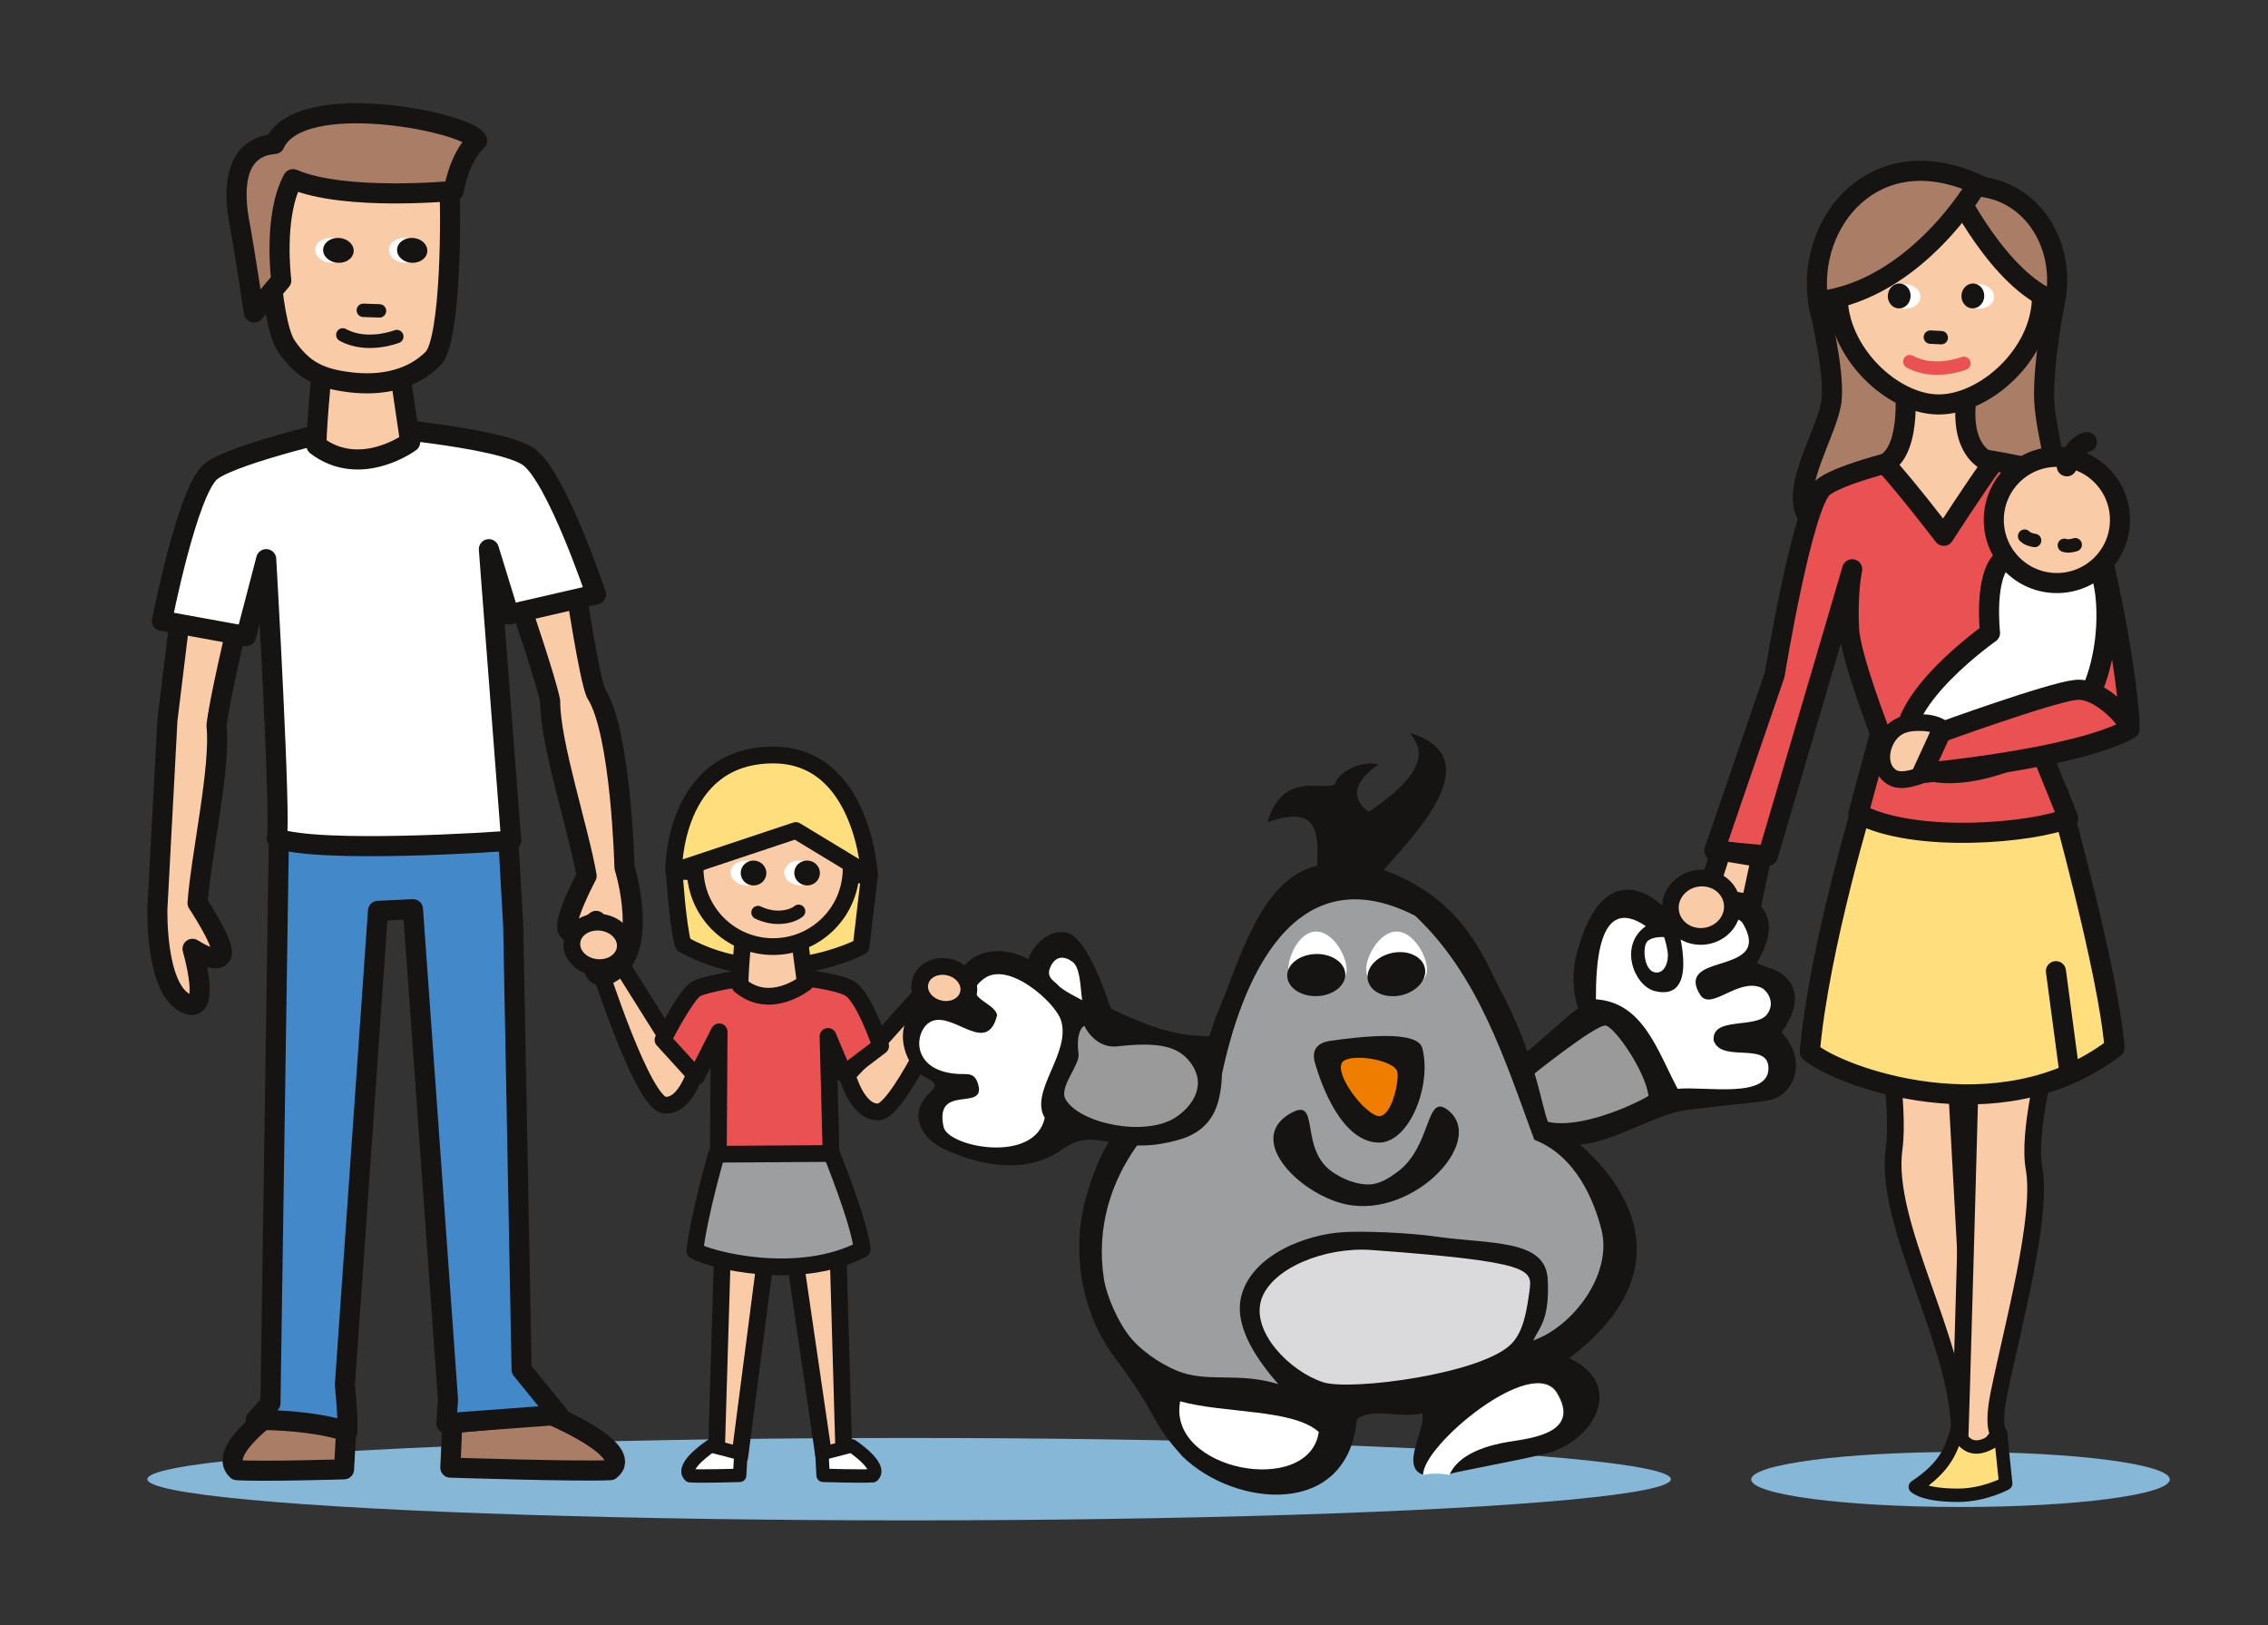 <?xml version="1.0" encoding="UTF-8"?> <svg xmlns="http://www.w3.org/2000/svg" width="338.667" height="242.667"><rect width="100%" height="100%" fill="#333333" stroke="none"/><g><title>background</title><rect fill="none" id="canvas_background" height="244.667" width="340.667" y="-1" x="-1"></rect></g><g><title>Layer 1</title><path id="svg_1" d="m281.167,150.667c0,0 2.583,14.251 1.666,20.834c-1.565,11.241 9.5,28.666 9.75,41.916c0.118,6.249 2.167,-3.917 2.167,-3.917l-2.875,-52.279l-10.708,-6.554z" stroke-miterlimit="10" stroke-linejoin="round" stroke-linecap="round" stroke-width="2.5" stroke="#161412" fill="#F9CBA6" clip-rule="evenodd" fill-rule="evenodd"></path><path id="svg_2" d="m305.75,157.75c0,0 -3,11.25 -2.019,16.675c1.318,7.284 -3.214,23.643 -5.231,33.575c-1.075,5.297 0,6.084 0,6.084s-3.25,5.333 -5.891,2.196c0.141,-1.613 1.593,-55.108 1.593,-55.108l11.548,-3.422z" stroke-miterlimit="10" stroke-linejoin="round" stroke-linecap="round" stroke-width="2.5" stroke="#161412" fill="#F9CBA6" clip-rule="evenodd" fill-rule="evenodd"></path><path id="svg_3" d="m271.5,45.25c0,0 2.5,10 2,14.5s-6,12.75 -3.75,17s36.25,5 37.5,1s-1.75,-12.5 -2,-18s1.75,-15.75 1.75,-15.75l-35.5,1.25z" stroke-miterlimit="10" stroke-linejoin="round" stroke-linecap="round" stroke-width="3" stroke="#161412" fill="#A97D66" clip-rule="evenodd" fill-rule="evenodd"></path><path id="svg_4" d="m278.441,119.141c0,0 -6.826,22.254 -8.191,37.89c4.095,3.607 28.211,12.63 45.5,-0.602c-0.909,-11.427 -8.35,-37.957 -8.35,-37.957l-28.959,0.669z" stroke-miterlimit="10" stroke-linejoin="round" stroke-linecap="round" stroke-width="3" stroke="#161412" fill="#FFDF7D" clip-rule="evenodd" fill-rule="evenodd"></path><ellipse id="svg_5" ry="6.152" rx="113.75" cy="220.848" cx="135.75" fill="#86B7D7" clip-rule="evenodd" fill-rule="evenodd"></ellipse><ellipse id="svg_6" ry="4.108" rx="31.25" cy="220.893" cx="292.75" fill="#86B7D7" clip-rule="evenodd" fill-rule="evenodd"></ellipse><path id="svg_7" d="m42.125,209.875c0,0 -9.99,6.625 -6.74,9.625c3.75,0.25 15.99,-0.125 15.99,-0.125l0.375,-7l-9.625,-2.5z" stroke-miterlimit="10" stroke-linejoin="round" stroke-linecap="round" stroke-width="3" stroke="#161412" fill="#A97D66" clip-rule="evenodd" fill-rule="evenodd"></path><path id="svg_8" d="m82,211.125c0,0 12.967,5.375 9.134,8.375c-4.423,0.25 -23.886,-0.375 -23.886,-0.375l0.295,-6.625l14.457,-1.375z" stroke-miterlimit="10" stroke-linejoin="round" stroke-linecap="round" stroke-width="3" stroke="#161412" fill="#A97D66" clip-rule="evenodd" fill-rule="evenodd"></path><path id="svg_9" d="m41.635,125.5l-1.25,84l-2.192,2.5c0,0 8.058,-0.125 13.683,1.75c0.125,-1.875 -0.375,-7 -0.375,-7l4.942,-70.75l5.221,-0.25l5.236,73.25l-0.257,3.5l16.746,-1.25l-5.501,-6.75l-1.251,-66.25l-0.75,-13.25l-34.252,0.5z" stroke-miterlimit="10" stroke-linejoin="round" stroke-linecap="round" stroke-width="3" stroke="#161412" fill="#4388C8" clip-rule="evenodd" fill-rule="evenodd"></path><path id="svg_10" d="m100.667,130.083c0,0 0.5,7.917 1.333,10.918c13.333,7.416 26.583,0.332 26.583,0.332l1.25,-10.665l-29.166,-0.585z" stroke-miterlimit="10" stroke-linejoin="round" stroke-linecap="round" stroke-width="2.5" stroke="#161412" fill="#FFDF7D" clip-rule="evenodd" fill-rule="evenodd"></path><path id="svg_11" d="m104,159.5l-4.5,-4.75l-6.75,-10.75l-3.25,0.5c0,0 6.5,20.25 9.75,20.5s4.75,-5.5 4.75,-5.5z" stroke-miterlimit="10" stroke-linejoin="round" stroke-linecap="round" stroke-width="2.5" stroke="#161412" fill="#F9CBA6" clip-rule="evenodd" fill-rule="evenodd"></path><path id="svg_12" d="m126.5,160.5l4.5,-4.75l8.75,-9.75l3.25,0.5c0,0 -8.5,19.25 -11.75,19.5s-4.75,-5.5 -4.75,-5.5z" stroke-miterlimit="10" stroke-linejoin="round" stroke-linecap="round" stroke-width="2.5" stroke="#161412" fill="#F9CBA6" clip-rule="evenodd" fill-rule="evenodd"></path><path id="svg_13" d="m26.833,92.501l-1.833,15l-1.5,28.167c0,0 -0.333,11.496 4,13.998s1.25,-8 1.25,-8s3.499,2.332 4.291,1s-3.542,-7.832 -3.542,-7.832c0.5,-7 3.5,-20.331 2.833,-26.5c0.333,-3.333 2.921,-14.333 2.921,-14.333l-8.42,-1.5z" stroke-miterlimit="10" stroke-linejoin="round" stroke-width="3" stroke="#161412" fill="#F9CBA6" clip-rule="evenodd" fill-rule="evenodd"></path><path id="svg_14" d="m86.058,88.38c0,0 1.942,12.87 2.942,15.12c3.75,5.75 4.25,26 4.25,26s3.917,12.501 -2.196,15.829c-4.396,2.393 -2.037,-7.837 -2.037,-7.837s-3.251,2.667 -4.171,1.421c-0.92,-1.248 2.749,-8.145 2.749,-8.145c-1.19,-6.917 -5.495,-19.886 -5.443,-26.09c-0.661,-3.283 -4.326,-13.974 -4.326,-13.974l8.232,-2.324z" stroke-miterlimit="10" stroke-linejoin="round" stroke-width="3" stroke="#161412" fill="#F9CBA6" clip-rule="evenodd" fill-rule="evenodd"></path><path id="svg_15" d="m114.738,145.413c0,0 -9.317,1.288 -10.861,2.271s-4.877,7.566 -4.877,7.566l5,5.5l3.387,-6.693l-0.137,20.943l16.912,-0.028l-0.521,-20.233l2.36,5.596l5.5,-4.167c0,0 -2.333,-7 -4.5,-8.5s-12.263,-2.255 -12.263,-2.255z" stroke-miterlimit="10" stroke-linejoin="round" stroke-linecap="round" stroke-width="2.5" stroke="#161412" fill="#E95153" clip-rule="evenodd" fill-rule="evenodd"></path><path id="svg_16" d="m53.25,63.5c0,0 -18.25,4.083 -21.75,6.875s-7.313,22.313 -7.313,22.313l12.563,2.281l3,-11.484c0,0 2.25,39.183 1.583,41.683c6.38,2.278 32.953,0.556 35,0.333l-3.333,-43.501l3,9.75l13,-3c0,0 -5.833,-17.417 -10,-20.5s-25.75,-4.75 -25.75,-4.75z" stroke-miterlimit="10" stroke-linejoin="round" stroke-linecap="round" stroke-width="3" stroke="#161412" fill="#FFFFFF" clip-rule="evenodd" fill-rule="evenodd"></path><path id="svg_17" d="m288.479,67.5c0,0 -13.144,2.788 -16.229,5.25s-7.25,28 -7.25,28l-9,26.25l8,0.75l12.576,-42.755c0,0 -0.755,3.326 -0.463,8.954c0.215,4.143 4.637,15.52 4.637,15.52s-3.021,11.156 -3.25,12.016c8.5,4.517 26.167,2.85 31.332,0.674l-5.332,-13.162l3.153,-15.26l-0.761,-9.926l0.441,21.69c0,0 11.666,3.749 11.666,2.374c-0.5,-8.75 -4.826,-32.99 -8.5,-35.708c-3.672,-2.719 -21.02,-4.667 -21.02,-4.667z" stroke-miterlimit="10" stroke-linejoin="round" stroke-linecap="round" stroke-width="3" stroke="#161412" fill="#E95153" clip-rule="evenodd" fill-rule="evenodd"></path><path id="svg_18" d="m48.379,52c0,0 -1.129,11 -1.129,14.5c6.547,5.001 14,-0.5 14,-0.5l-1.807,-12.25l-11.064,-1.75z" stroke-miterlimit="10" stroke-linejoin="round" stroke-width="3" stroke="#161412" fill="#F9CBA6" clip-rule="evenodd" fill-rule="evenodd"></path><path id="svg_19" d="m284.379,57c0,0 1.288,9.917 -2.879,12.25c3.333,3.667 8.75,10.75 8.75,10.75s5,-7.75 7.25,-10.75c-5.75,-2.334 -3.666,-10.917 -3.666,-10.917l-9.455,-1.333z" stroke-miterlimit="10" stroke-linejoin="round" stroke-width="3" stroke="#161412" fill="#F9CBA6" clip-rule="evenodd" fill-rule="evenodd"></path><path id="svg_20" d="m111.286,136c0,0 -0.786,8.446 -0.786,11.134c4.56,3.84 9.75,-0.384 9.75,-0.384l-1.258,-9.406l-7.706,-1.344z" stroke-miterlimit="10" stroke-linejoin="round" stroke-width="2.5" stroke="#161412" fill="#F9CBA6" clip-rule="evenodd" fill-rule="evenodd"></path><circle id="svg_21" r="11.647" cy="129.684" cx="115.447" stroke-miterlimit="10" stroke-width="2.5" stroke="#161412" fill="#F9CBA6" clip-rule="evenodd" fill-rule="evenodd"></circle><path id="svg_22" d="m64.686,53.512c-3.058,3.126 -7.578,4.141 -12.353,3.571c-4.478,-0.535 -7.048,-1.719 -9.583,-5.416s-3.41,-21.76 -1.574,-24.385c3.483,-4.979 9.046,-7.917 14.911,-7.217c4.08,0.487 10.609,2.646 10.947,6.688c0.391,4.672 0.329,24.022 -2.348,26.759z" stroke-miterlimit="10" stroke-width="3" stroke="#161412" fill="#F9CBA6" clip-rule="evenodd" fill-rule="evenodd"></path><path id="svg_23" d="m304.913,44.493c-0.118,8.425 -8.517,15.931 -15.465,15.894s-15.158,-7.89 -15.043,-16.314c0.116,-8.424 7.04,-15.158 15.464,-15.042c8.424,0.116 15.159,7.039 15.044,15.462z" stroke-miterlimit="10" stroke-width="3" stroke="#161412" fill="#F9CBA6" clip-rule="evenodd" fill-rule="evenodd"></path><g id="svg_24"><path id="svg_25" d="m89.543,144.474c-0.179,0 -0.36,-0.011 -0.544,-0.031c-2.192,-0.251 -3.803,-1.965 -3.592,-3.821c0.196,-1.706 1.8,-2.944 3.813,-2.944c0.18,0 0.362,0.011 0.546,0.031c1.004,0.114 1.925,0.537 2.593,1.191c0.742,0.725 1.105,1.684 0.998,2.629c-0.195,1.706 -1.799,2.945 -3.814,2.945z" fill="#F9CBA6" clip-rule="evenodd" fill-rule="evenodd"></path><path id="svg_26" d="m89.221,138.927c0.133,0 0.268,0.008 0.404,0.023c1.509,0.172 2.625,1.263 2.491,2.437c-0.123,1.068 -1.236,1.836 -2.573,1.836c-0.132,0 -0.267,-0.007 -0.402,-0.022c-1.51,-0.173 -2.625,-1.264 -2.491,-2.438c0.122,-1.068 1.234,-1.836 2.571,-1.836m0,-2.5l0,0c-2.66,0 -4.786,1.704 -5.056,4.051c-0.294,2.586 1.766,4.872 4.691,5.206c0.229,0.026 0.459,0.039 0.687,0.039c2.661,0 4.788,-1.703 5.057,-4.051c0.152,-1.334 -0.346,-2.67 -1.366,-3.667c-0.866,-0.847 -2.047,-1.393 -3.326,-1.539c-0.227,-0.026 -0.459,-0.039 -0.687,-0.039l0,0z" fill="#161412"></path></g><g id="svg_27"><g id="svg_28"><path id="svg_29" d="m223.896,159.548c4.087,-1.622 8.872,-7.094 11.765,-8.972c-0.778,-2.271 -0.952,-5.274 -0.282,-7.937c4.094,-16.069 12.788,-7.865 13.612,-6.554c0.803,1.281 8.381,-5.396 13.256,-1.421c2.369,1.923 2.637,4.76 0.111,9.071c1.281,0.874 3.254,0.729 4.813,2.752c1.061,1.371 1.572,3.827 -1.148,7.668c3.889,3.965 2.068,9.351 -1.895,10.128c-1.697,0.333 -7.047,0.767 -12.395,1.466c-4.379,0.574 -10.785,4.688 -15.407,5.098c-4.622,0.407 -8.551,-0.521 -8.551,-0.521l-6.855,-7.06l-1.092,-5.789c1.676,0.703 2.025,1.646 4.068,2.071z" fill="#161412" clip-rule="evenodd" fill-rule="evenodd"></path><path id="svg_30" d="m239.787,153.128c-1.385,-0.297 -11.135,7.535 -11.135,7.535s1.387,2.408 -0.926,3.447c1.457,7.121 14.485,1.849 18.44,-0.479c-0.475,-3.719 -4.992,-10.21 -6.379,-10.503z" fill="#9B9A9B" clip-rule="evenodd" fill-rule="evenodd"></path><path id="svg_31" d="m248.484,139.912c0,0 0.309,0.769 0.533,2.155c0.221,1.393 -0.393,3.339 -1.852,3.121c-1.479,-0.215 -1.85,-2.923 -1.439,-4.188c0.407,-1.273 2.756,-1.086 2.758,-1.088" fill="#FFFFFF" clip-rule="evenodd" fill-rule="evenodd"></path><path id="svg_32" d="m256.654,143.958c2.857,-0.916 6.035,-1.754 3.686,-5.939c-1.717,-3.059 -7.336,3.134 -9.529,1.465c1.654,7.664 -0.67,9.271 -3.742,8.475c-3.068,-0.795 -5.402,-6.764 -1.313,-9.682c-7.211,-4.937 -7.45,6.195 -7.448,10.922c7.038,0.492 9.139,7.582 12.204,13.368c4.076,-0.424 13.83,1.6 13.557,-3.256c-0.207,-3.784 -6.965,-0.588 -8.172,-3.924c-0.383,-3.723 6.381,-1.699 8.004,-3.988c1.334,-1.885 -0.203,-3.675 -0.998,-3.981c-3.486,-1.34 -7.393,3.506 -8.99,1.169c-2.032,-3.139 0.661,-3.971 2.741,-4.629z" fill="#FFFFFF" clip-rule="evenodd" fill-rule="evenodd"></path></g><path id="svg_33" d="m234.313,202.787c22.361,-16.942 1.22,-33.248 -3.116,-35.146c-1.222,-3.116 -1.764,-9.893 -7.727,-20.959c-2.302,-4.7 -5.798,-12.843 -16.854,-16.767c3.242,-4.002 16.677,-16.653 3.897,-20.487c1.647,2.078 3.488,5.31 -6.122,11.785c-2.721,-2.038 -2.354,-4.435 1.445,-7.086c-2.177,-0.646 -5.939,0.938 -6.484,2.944c-1.61,1.147 -7.795,-2.163 -10.075,5.677c7.125,-2.442 7.701,0.853 7.403,6.484c-8.714,2.176 -11.498,14.24 -15.194,22.782c-0.885,2.776 -1.93,5.703 -3.039,6.654c-1.15,0.985 -6.407,2.545 -11.335,9.198c-1.936,3.267 -3.426,5.421 -5.002,11.098c-1.574,5.679 -1.858,15.457 4.477,23.899c6.584,8.764 4.974,9.063 10,14.601c7.803,7.595 24.683,9.287 26.025,-5.567c2.257,-1.807 6.836,-0.062 9.726,-0.888c0.827,1.999 -3.489,8.106 0.267,9.206c-0.326,-4.326 16.369,-18.252 19.957,-12.335c3.592,5.915 -3.594,6.732 -7.148,7.293c-3.011,0.477 -7.511,1.729 -8.909,4.928c0.21,-0.279 9.97,-1.949 14.403,-3.093c7.23,-1.863 11.846,-10.353 3.405,-14.221z" fill="#161412" clip-rule="evenodd" fill-rule="evenodd"></path><path id="svg_34" d="m197.562,206.372c4.143,1.354 24.245,-1.293 28.303,-5.914c1.637,-1.855 2.097,-4.633 2.531,-7.774c0.422,-3.142 0.414,-4.298 -23.56,-6.048c-7.043,-0.52 -15.106,2.77 -16.525,7.511c-1.412,4.74 4.246,10.579 9.251,12.225" fill="#DADADC" clip-rule="evenodd" fill-rule="evenodd"></path><path id="svg_35" d="m208.656,160.04c0.305,1.445 -0.952,7.229 -3.057,6.552c-2.131,-0.69 -6.179,-6.057 -5.234,-7.875c0.846,-1.614 7.895,-0.532 8.291,1.323" fill="#EE7D00" clip-rule="evenodd" fill-rule="evenodd"></path><path id="svg_36" d="m239.133,183.59c-1.006,-3.969 -3.635,-10.96 -10.027,-13.415c-4.448,-12.135 -8.384,-24.604 -17.801,-33.453c-18.04,-9.203 -25.959,9.461 -28.998,24.411c-7.885,2.546 -19.906,14.209 -17.457,29.874c0.392,2.496 2.192,6.678 4.161,8.938c1.971,2.248 5.223,4.275 7.645,5.036c4.253,1.339 8.547,-0.071 14.238,1.686c-2.564,-2.938 -6.763,-8.285 -5.542,-13.134c1.543,-6.139 9.649,-9.277 15.371,-9.575c3.163,-0.164 9.467,0.076 13.697,0.669c8.193,1.163 16.374,0.35 16.692,6.361c0.318,6.015 -1.237,7.199 -2.164,9.141c5.733,-1.949 11.909,-9.745 10.185,-16.539m-26.75,-27.095c1.46,5.542 -1.956,14.316 -6.659,14.1c-5.47,-0.253 -8.44,-8.778 -9.253,-11.509c-0.567,-1.658 -0.441,-3.325 2.262,-3.698c4.273,-0.586 12.918,-1.681 13.65,1.107zm-12.428,23.052c-6.685,-2.062 -13.562,-9.523 -7.421,-13.222c4.846,-2.921 1.245,5.189 6.502,8.704c2.436,1.63 4.779,2.007 6.083,1.747c1.301,-0.259 2.279,-0.881 3.442,-1.718c5.367,-3.876 4.22,-12.054 7.693,-9.284c5.932,4.731 -5.904,16.979 -16.299,13.773z" fill="#9C9E9F" clip-rule="evenodd" fill-rule="evenodd"></path><path id="svg_37" d="m196.927,213.802c-3.863,-3.473 -14.048,-2.732 -20.699,-4.577c-1.984,10.374 19.256,14.333 20.699,4.577z" fill="#FFFFFF" clip-rule="evenodd" fill-rule="evenodd"></path><path id="svg_38" d="m216.412,220.194c1.396,-3.198 5.896,-4.449 8.91,-4.93c3.555,-0.556 10.74,-1.374 7.148,-7.29c-3.584,-5.907 -20.235,7.967 -19.961,12.313c0.707,-0.459 4.082,-0.236 3.885,0.021c0.02,-0.049 0.048,-0.093 0.072,-0.142c-0.016,0.011 -0.052,0.021 -0.054,0.028z" fill="#FFFFFF" clip-rule="evenodd" fill-rule="evenodd"></path><path id="svg_39" d="m180.582,154.726c-2.871,-0.143 -6.171,0.02 -14.695,-4.128c-1.382,-4.067 -3.836,-10.536 -6.485,-11.318c-2.635,-0.771 -5.293,2.022 -5.854,3.906c-6.467,-3.411 -12.816,1.071 -9.871,7.004c-1.521,0.163 -2.963,-1.935 -5.753,-0.545c-4.941,2.46 -3.337,9.438 0.405,11.287c2.911,1.438 0.001,1.687 -0.983,4.413c-0.696,1.934 0.394,4.663 3.48,6.139c4.063,1.935 11.798,4.477 17.908,0.06c4.967,-3.581 7.803,1.254 17.003,-1.293c2.675,-0.695 5.447,-2.265 6.325,-6.407c0.945,-4.472 0.002,-6.285 -1.48,-9.118z" fill="#161412" clip-rule="evenodd" fill-rule="evenodd"></path><path id="svg_40" d="m161.587,149.332c-0.282,-2.095 -0.258,-4.91 -1.491,-5.771c-1.234,-0.864 -2.466,-0.857 -3.234,0.791c-0.773,1.644 0.684,2.165 1.209,2.818c0.524,0.648 3.517,2.162 3.516,2.162z" fill="#FFFFFF" clip-rule="evenodd" fill-rule="evenodd"></path><path id="svg_41" d="m158.421,152.299c-0.844,-2.605 -7.852,-8.938 -11.519,-6.159c-3.663,2.78 1.628,3.384 1.99,5.434c-1.486,6.011 -6.295,-0.329 -9.624,0.844c-2.716,0.958 -3.671,7.451 3.729,7.923c1.512,0.095 2.592,-0.325 3.104,1.709c0.979,3.917 -6.646,-0.313 -5.194,6.231c0.654,2.967 13.604,5.572 15.104,-1.379c-2.384,-3.923 3.997,-9.692 2.41,-14.603z" fill="#FFFFFF" clip-rule="evenodd" fill-rule="evenodd"></path><path id="svg_42" d="m166.845,156.227c5.879,-0.664 8.989,-0.138 10.894,2.385c2.699,3.566 0.041,6.803 -2.283,8.275c-4.541,2.879 -14.192,0.87 -16.325,-2.723c-1.096,-1.845 2.179,-5.123 1.92,-6.88c-0.299,-2.016 0.068,-3.699 0.866,-4.127c0.595,1.251 2.274,3.367 4.928,3.07" fill="#9B9A9B" clip-rule="evenodd" fill-rule="evenodd"></path></g><path id="svg_43" d="m67.75,28.5c0,0 0.75,-5 3.5,-7.499c-1.25,-2.75 -26.5,-7.876 -30.25,0.499c-6.5,0.5 -6,7.75 -5.25,11.75c0.737,3.932 2.167,13.417 2.167,13.417l4.083,-4.792c0,0 -1.25,-9.625 1.75,-15.125c7.75,3.333 24,1.75 24,1.75z" stroke-miterlimit="10" stroke-linejoin="round" stroke-linecap="round" stroke-width="3" stroke="#161412" fill="#A97D66" clip-rule="evenodd" fill-rule="evenodd"></path><path id="svg_44" d="m51.188,50c3.614,2 8.063,0.25 8.063,0.25" stroke-miterlimit="10" stroke-linejoin="round" stroke-linecap="round" stroke-width="2" stroke="#161412" fill="none"></path><path id="svg_45" d="m285.188,54c3.614,2 8.063,0.25 8.063,0.25" stroke-miterlimit="10" stroke-linejoin="round" stroke-linecap="round" stroke-width="2" stroke="#E95153" fill="none"></path><path id="svg_46" d="m113.188,136.25c2.875,1.375 5.375,0.438 6.063,-0.188" stroke-miterlimit="10" stroke-linejoin="round" stroke-linecap="round" stroke-width="2" stroke="#161412" fill="none"></path><ellipse id="svg_47" ry="2.375" rx="1.859" cy="311.263" cx="72.819" fill="#FFFFFF" transform="matrix(-0.073,0.997,-0.997,-0.073,365.088,-12.503) "></ellipse><ellipse id="svg_48" ry="2.375" rx="1.859" cy="311.263" cx="83.819" fill="#FFFFFF" transform="matrix(-0.073,0.997,-0.997,-0.073,376.889,-23.474) "></ellipse><ellipse id="svg_49" ry="2.283" rx="1.859" cy="311.27" cx="73.911" fill="#161412" transform="matrix(-0.073,0.997,-0.997,-0.073,366.266,-13.585) "></ellipse><ellipse id="svg_50" ry="2.375" rx="1.859" cy="318.226" cx="307.799" fill="#FFFFFF" transform="matrix(-0.073,0.997,-0.997,-0.073,624.14,-239.394) "></ellipse><ellipse id="svg_51" ry="1.702" rx="1.86" cy="318.168" cx="307.005" fill="#161412" transform="matrix(-0.073,0.997,-0.997,-0.073,623.222,-238.668) "></ellipse><ellipse id="svg_52" ry="2.375" rx="1.859" cy="318.226" cx="318.799" fill="#FFFFFF" transform="matrix(-0.073,0.997,-0.997,-0.073,635.94,-250.365) "></ellipse><ellipse id="svg_53" ry="1.702" rx="1.86" cy="318.168" cx="318.005" fill="#161412" transform="matrix(-0.073,0.997,-0.997,-0.073,635.022,-249.639) "></ellipse><ellipse id="svg_54" ry="2.375" rx="1.859" cy="404.263" cx="134.819" fill="#FFFFFF" transform="matrix(-0.073,0.997,-0.997,-0.073,524.358,25.439) "></ellipse><ellipse id="svg_55" ry="1.915" rx="1.859" cy="404.267" cx="135.874" fill="#161412" transform="matrix(-0.073,0.997,-0.997,-0.073,525.494,24.391) "></ellipse><ellipse id="svg_56" ry="2.375" rx="1.859" cy="404.263" cx="142.819" fill="#FFFFFF" transform="matrix(-0.073,0.997,-0.997,-0.073,532.941,17.46) "></ellipse><ellipse id="svg_57" ry="1.915" rx="1.859" cy="404.267" cx="143.874" fill="#161412" transform="matrix(-0.073,0.997,-0.997,-0.073,534.077,16.412) "></ellipse><ellipse id="svg_58" ry="2.262" rx="1.859" cy="311.271" cx="84.932" fill="#161412" transform="matrix(-0.073,0.997,-0.997,-0.073,378.091,-24.575) "></ellipse><line id="svg_59" y2="46.416" x2="56.667" y1="46.333" x1="54.25" stroke-miterlimit="10" stroke-linejoin="round" stroke-linecap="round" stroke-width="2" stroke="#161412" fill="none"></line><line id="svg_60" y2="50.416" x2="289.875" y1="50.333" x1="288.25" stroke-miterlimit="10" stroke-linejoin="round" stroke-linecap="round" stroke-width="2" stroke="#161412" fill="none"></line><polygon id="svg_61" points="125.145,187.142 126.017,217.366 123.019,217.488 118.877,189.169 " stroke-miterlimit="10" stroke-linejoin="round" stroke-linecap="round" stroke-width="2.5" stroke="#161412" fill="#F9CBA6" clip-rule="evenodd" fill-rule="evenodd"></polygon><polygon id="svg_62" points="107.871,187.138 106.967,217.362 110.464,217.509 114.137,189.174 " stroke-miterlimit="10" stroke-linejoin="round" stroke-linecap="round" stroke-width="2.5" stroke="#161412" fill="#F9CBA6" clip-rule="evenodd" fill-rule="evenodd"></polygon><path id="svg_63" d="m107,172.334c0,0 -2.5,8.523 -3.25,14.414c2.25,1.359 15.5,4.758 25,-0.227c-0.5,-4.305 -4.588,-14.3 -4.588,-14.3l-17.162,0.113z" stroke-miterlimit="10" stroke-linejoin="round" stroke-linecap="round" stroke-width="2.5" stroke="#161412" fill="#9C9E9F" clip-rule="evenodd" fill-rule="evenodd"></path><path id="svg_64" d="m118.833,124l11,6.668c0,0 -0.896,-18.105 -14.563,-17.939c-14.847,0.181 -14.688,17.354 -14.688,17.354l18.251,-6.083z" stroke-miterlimit="10" stroke-linejoin="round" stroke-linecap="round" stroke-width="2.5" stroke="#161412" fill="#FFDF7D" clip-rule="evenodd" fill-rule="evenodd"></path><path id="svg_65" d="m106.161,215.875c0,0 -4.631,3.071 -3.125,4.462c1.738,0.116 7.413,-0.058 7.413,-0.058l0.174,-3.245l-4.462,-1.159z" stroke-miterlimit="10" stroke-linejoin="round" stroke-linecap="round" stroke-width="2" stroke="#161412" fill="#FFFFFF" clip-rule="evenodd" fill-rule="evenodd"></path><path id="svg_66" d="m292.25,213.5c-0.875,3 -1.75,5.5 -6.25,8.5c1.333,1.001 4.008,1.251 6.417,1.251c3.862,0 7.083,-1.751 7.083,-1.751l-0.75,-7.25c0,0 -4.5,4.5 -6.5,-0.75z" stroke-miterlimit="10" stroke-linejoin="round" stroke-linecap="round" stroke-width="2" stroke="#161412" fill="#FFDF7D" clip-rule="evenodd" fill-rule="evenodd"></path><path id="svg_67" d="m127.197,215.875c0,0 4.631,3.071 3.125,4.462c-1.738,0.116 -7.413,-0.058 -7.413,-0.058l-0.174,-3.245l4.462,-1.159z" stroke-miterlimit="10" stroke-linejoin="round" stroke-linecap="round" stroke-width="2" stroke="#161412" fill="#FFFFFF" clip-rule="evenodd" fill-rule="evenodd"></path><g id="svg_68"><path id="svg_69" d="m141.263,150.712c-0.333,0 -0.669,-0.04 -1,-0.119c-0.909,-0.217 -1.707,-0.71 -2.246,-1.39c-0.601,-0.758 -0.826,-1.69 -0.619,-2.56c0.329,-1.386 1.702,-2.354 3.338,-2.354c0.333,0 0.669,0.039 1,0.118c1.985,0.472 3.271,2.243 2.866,3.948c-0.332,1.389 -1.705,2.357 -3.339,2.357z" fill="#F9CBA6" clip-rule="evenodd" fill-rule="evenodd"></path><path id="svg_70" d="m140.736,145.54c0.231,0 0.47,0.026 0.71,0.084c1.317,0.313 2.185,1.406 1.938,2.443c-0.203,0.848 -1.087,1.394 -2.123,1.394c-0.231,0 -0.47,-0.026 -0.71,-0.084c-1.318,-0.314 -2.186,-1.407 -1.938,-2.443c0.202,-0.847 1.087,-1.394 2.123,-1.394m0,-2.5l0,0c-2.218,0 -4.091,1.363 -4.554,3.315c-0.297,1.242 0.015,2.564 0.855,3.624c0.712,0.898 1.755,1.548 2.935,1.829c0.426,0.102 0.86,0.152 1.291,0.152c2.215,0 4.087,-1.361 4.554,-3.313c0.565,-2.378 -1.136,-4.824 -3.792,-5.456c-0.424,-0.1 -0.858,-0.151 -1.289,-0.151l0,0z" fill="#161412"></path></g><path id="svg_71" d="m291.75,28c0,0 6.75,14 15.119,17.005c1.881,-9.505 -4.869,-18.755 -15.119,-17.005z" stroke-miterlimit="10" stroke-width="3" stroke="#161412" fill="#A97D66" clip-rule="evenodd" fill-rule="evenodd"></path><path id="svg_72" d="m295.25,27.5c0,0 -9,15.75 -23.75,17.5c-1.75,-11.75 8.333,-24.499 23.75,-17.5z" stroke-miterlimit="10" stroke-width="3" stroke="#161412" fill="#A97D66" clip-rule="evenodd" fill-rule="evenodd"></path><line id="svg_73" y2="47" x2="111" y1="47" x1="110" fill="none"></line><polygon id="svg_74" points="257,127 254.75,134 261.5,135 263,128 " stroke-miterlimit="10" stroke-linejoin="round" stroke-linecap="round" stroke-width="3" stroke="#161412" fill="#F9CBA6" clip-rule="evenodd" fill-rule="evenodd"></polygon><g id="svg_75"><path id="svg_76" d="m253.96,139.814c-2.26,0 -4.146,-1.521 -4.485,-3.619c-0.19,-1.168 0.122,-2.341 0.879,-3.301c0.731,-0.928 1.798,-1.546 3.002,-1.741c0.268,-0.044 0.536,-0.065 0.8,-0.065c2.257,0 4.142,1.522 4.481,3.619c0.19,1.168 -0.122,2.341 -0.88,3.301c-0.732,0.928 -1.799,1.547 -3.003,1.742c-0.267,0.044 -0.532,0.064 -0.794,0.064z" fill="#F9CBA6" clip-rule="evenodd" fill-rule="evenodd"></path><path id="svg_77" d="m254.156,132.338c1.606,0 3.003,1.061 3.247,2.569c0.276,1.692 -0.998,3.309 -2.849,3.609c-0.2,0.032 -0.398,0.048 -0.595,0.048c-1.61,0 -3.007,-1.06 -3.251,-2.568c-0.276,-1.694 0.998,-3.309 2.848,-3.609c0.203,-0.033 0.403,-0.049 0.6,-0.049m0,-2.5l0,0c-0.335,0 -0.672,0.027 -1.004,0.082c-1.51,0.245 -2.854,1.027 -3.779,2.2c-0.978,1.239 -1.379,2.758 -1.131,4.278c0.437,2.702 2.842,4.666 5.718,4.666c0.331,0 0.665,-0.026 0.994,-0.08c1.516,-0.246 2.859,-1.028 3.785,-2.202c0.964,-1.221 1.376,-2.78 1.132,-4.278c-0.438,-2.702 -2.842,-4.666 -5.715,-4.666l0,0z" fill="#161412"></path></g><line id="svg_78" y2="145.001" x2="307" y1="160.001" x1="309" stroke-miterlimit="10" stroke-linejoin="round" stroke-linecap="round" stroke-width="3" stroke="#161412" fill="none"></line><path id="svg_79" d="m312.113,83.334c3.132,1.166 3.963,16.041 -1.875,23.334c-6.449,8.059 -24.373,12.333 -25.736,5s12.655,-17.168 12.655,-17.168s-0.959,-8.563 1.981,-11c1.882,-1.561 9.843,-1.332 12.975,-0.166z" stroke-miterlimit="10" stroke-linejoin="round" stroke-linecap="round" stroke-width="3" stroke="#161412" fill="#FFFFFF" clip-rule="evenodd" fill-rule="evenodd"></path><g id="svg_80"><path id="svg_81" d="m283.963,116.405c-0.549,0 -1.016,-0.109 -1.388,-0.326c-1.755,-1.017 -2.11,-3.578 -0.807,-5.83c1.372,-2.369 3.711,-2.369 4.835,-2.369c2.103,0.001 3.494,0.565 4.135,1.679c0.397,0.689 0.663,1.87 -0.326,3.574c-1.102,1.898 -4.617,3.272 -6.449,3.272z" fill="#F9CBA6" clip-rule="evenodd" fill-rule="evenodd"></path><path id="svg_82" d="m286.604,109.13c3.603,0.001 3.668,1.755 2.728,3.376c-0.787,1.355 -3.758,2.649 -5.368,2.649c-0.313,0 -0.575,-0.049 -0.759,-0.156c-1.136,-0.658 -1.292,-2.503 -0.354,-4.124c0.937,-1.619 2.443,-1.745 3.753,-1.745m0,-2.5l0,0c-1.146,0 -4.185,0 -5.917,2.992c-1.655,2.858 -1.101,6.17 1.263,7.54c0.562,0.326 1.24,0.493 2.013,0.493c2.148,0 6.149,-1.517 7.53,-3.894c1.357,-2.34 0.788,-4.028 0.329,-4.827c-0.881,-1.528 -2.635,-2.303 -5.218,-2.304l0,0z" fill="#161412"></path></g><path id="svg_83" d="m201.083,144.749c0,-2.023 -2.033,-5.666 -4.542,-5.666c-2.509,0 -4.167,3.643 -4.167,5.666c0,2.025 1.658,2.668 4.167,2.668c2.509,0 4.542,-0.643 4.542,-2.668z" fill="#FFFFFF"></path><g id="svg_84"><circle id="svg_85" r="9.424" cy="77.629" cx="307.142" stroke-miterlimit="10" stroke-width="3" stroke="#161412" fill="#F9CBA6" clip-rule="evenodd" fill-rule="evenodd"></circle><path id="svg_86" d="m302.322,80.053c0,0 0.36,0.466 1.495,0.643" stroke-miterlimit="10" stroke-linejoin="round" stroke-linecap="round" stroke-width="2" stroke="#161412" fill="none"></path><path id="svg_87" d="m308.257,81.42c0,0 0.53,0.257 1.625,-0.09" stroke-miterlimit="10" stroke-linejoin="round" stroke-linecap="round" stroke-width="2" stroke="#161412" fill="none"></path></g><path id="svg_88" d="m289.833,109.334c0,0 16.416,-5.964 20.167,-6.333c3.75,-0.368 8.333,5 8,5.833c-8,4.5 -30.964,6.59 -30.964,6.59l2.797,-6.09z" stroke-miterlimit="10" stroke-linejoin="round" stroke-linecap="round" stroke-width="3" stroke="#161412" fill="#E95153" clip-rule="evenodd" fill-rule="evenodd"></path><path id="svg_89" d="m308.625,69.625c0,0 1.125,-3.25 3,-3.625" stroke-miterlimit="10" stroke-linejoin="round" stroke-linecap="round" stroke-width="3" stroke="#161412" fill="none"></path><path id="svg_90" d="m213.083,144.749c0,-2.023 -2.033,-5.666 -4.542,-5.666c-2.509,0 -4.542,3.643 -4.542,5.666c0,2.025 2.033,2.668 4.542,2.668c2.509,0 4.542,-0.643 4.542,-2.668z" fill="#FFFFFF"></path><g id="svg_91"><path id="svg_92" d="m204.898,144.021c1.288,-1.635 3.953,-2.325 5.946,-1.543c2.002,0.787 2.58,2.75 1.291,4.394c-1.29,1.639 -3.955,2.33 -5.951,1.546c-2.002,-0.785 -2.579,-2.748 -1.286,-4.397z" fill="#161412" clip-rule="evenodd" fill-rule="evenodd"></path></g><g id="svg_93"><path id="svg_94" d="m193.343,143.513c1.61,-1.306 4.354,-1.44 6.121,-0.304c1.775,1.144 1.906,3.127 0.292,4.441c-1.613,1.309 -4.357,1.444 -6.126,0.307c-1.776,-1.142 -1.907,-3.127 -0.287,-4.444z" fill="#161412" clip-rule="evenodd" fill-rule="evenodd"></path></g></g></svg> 